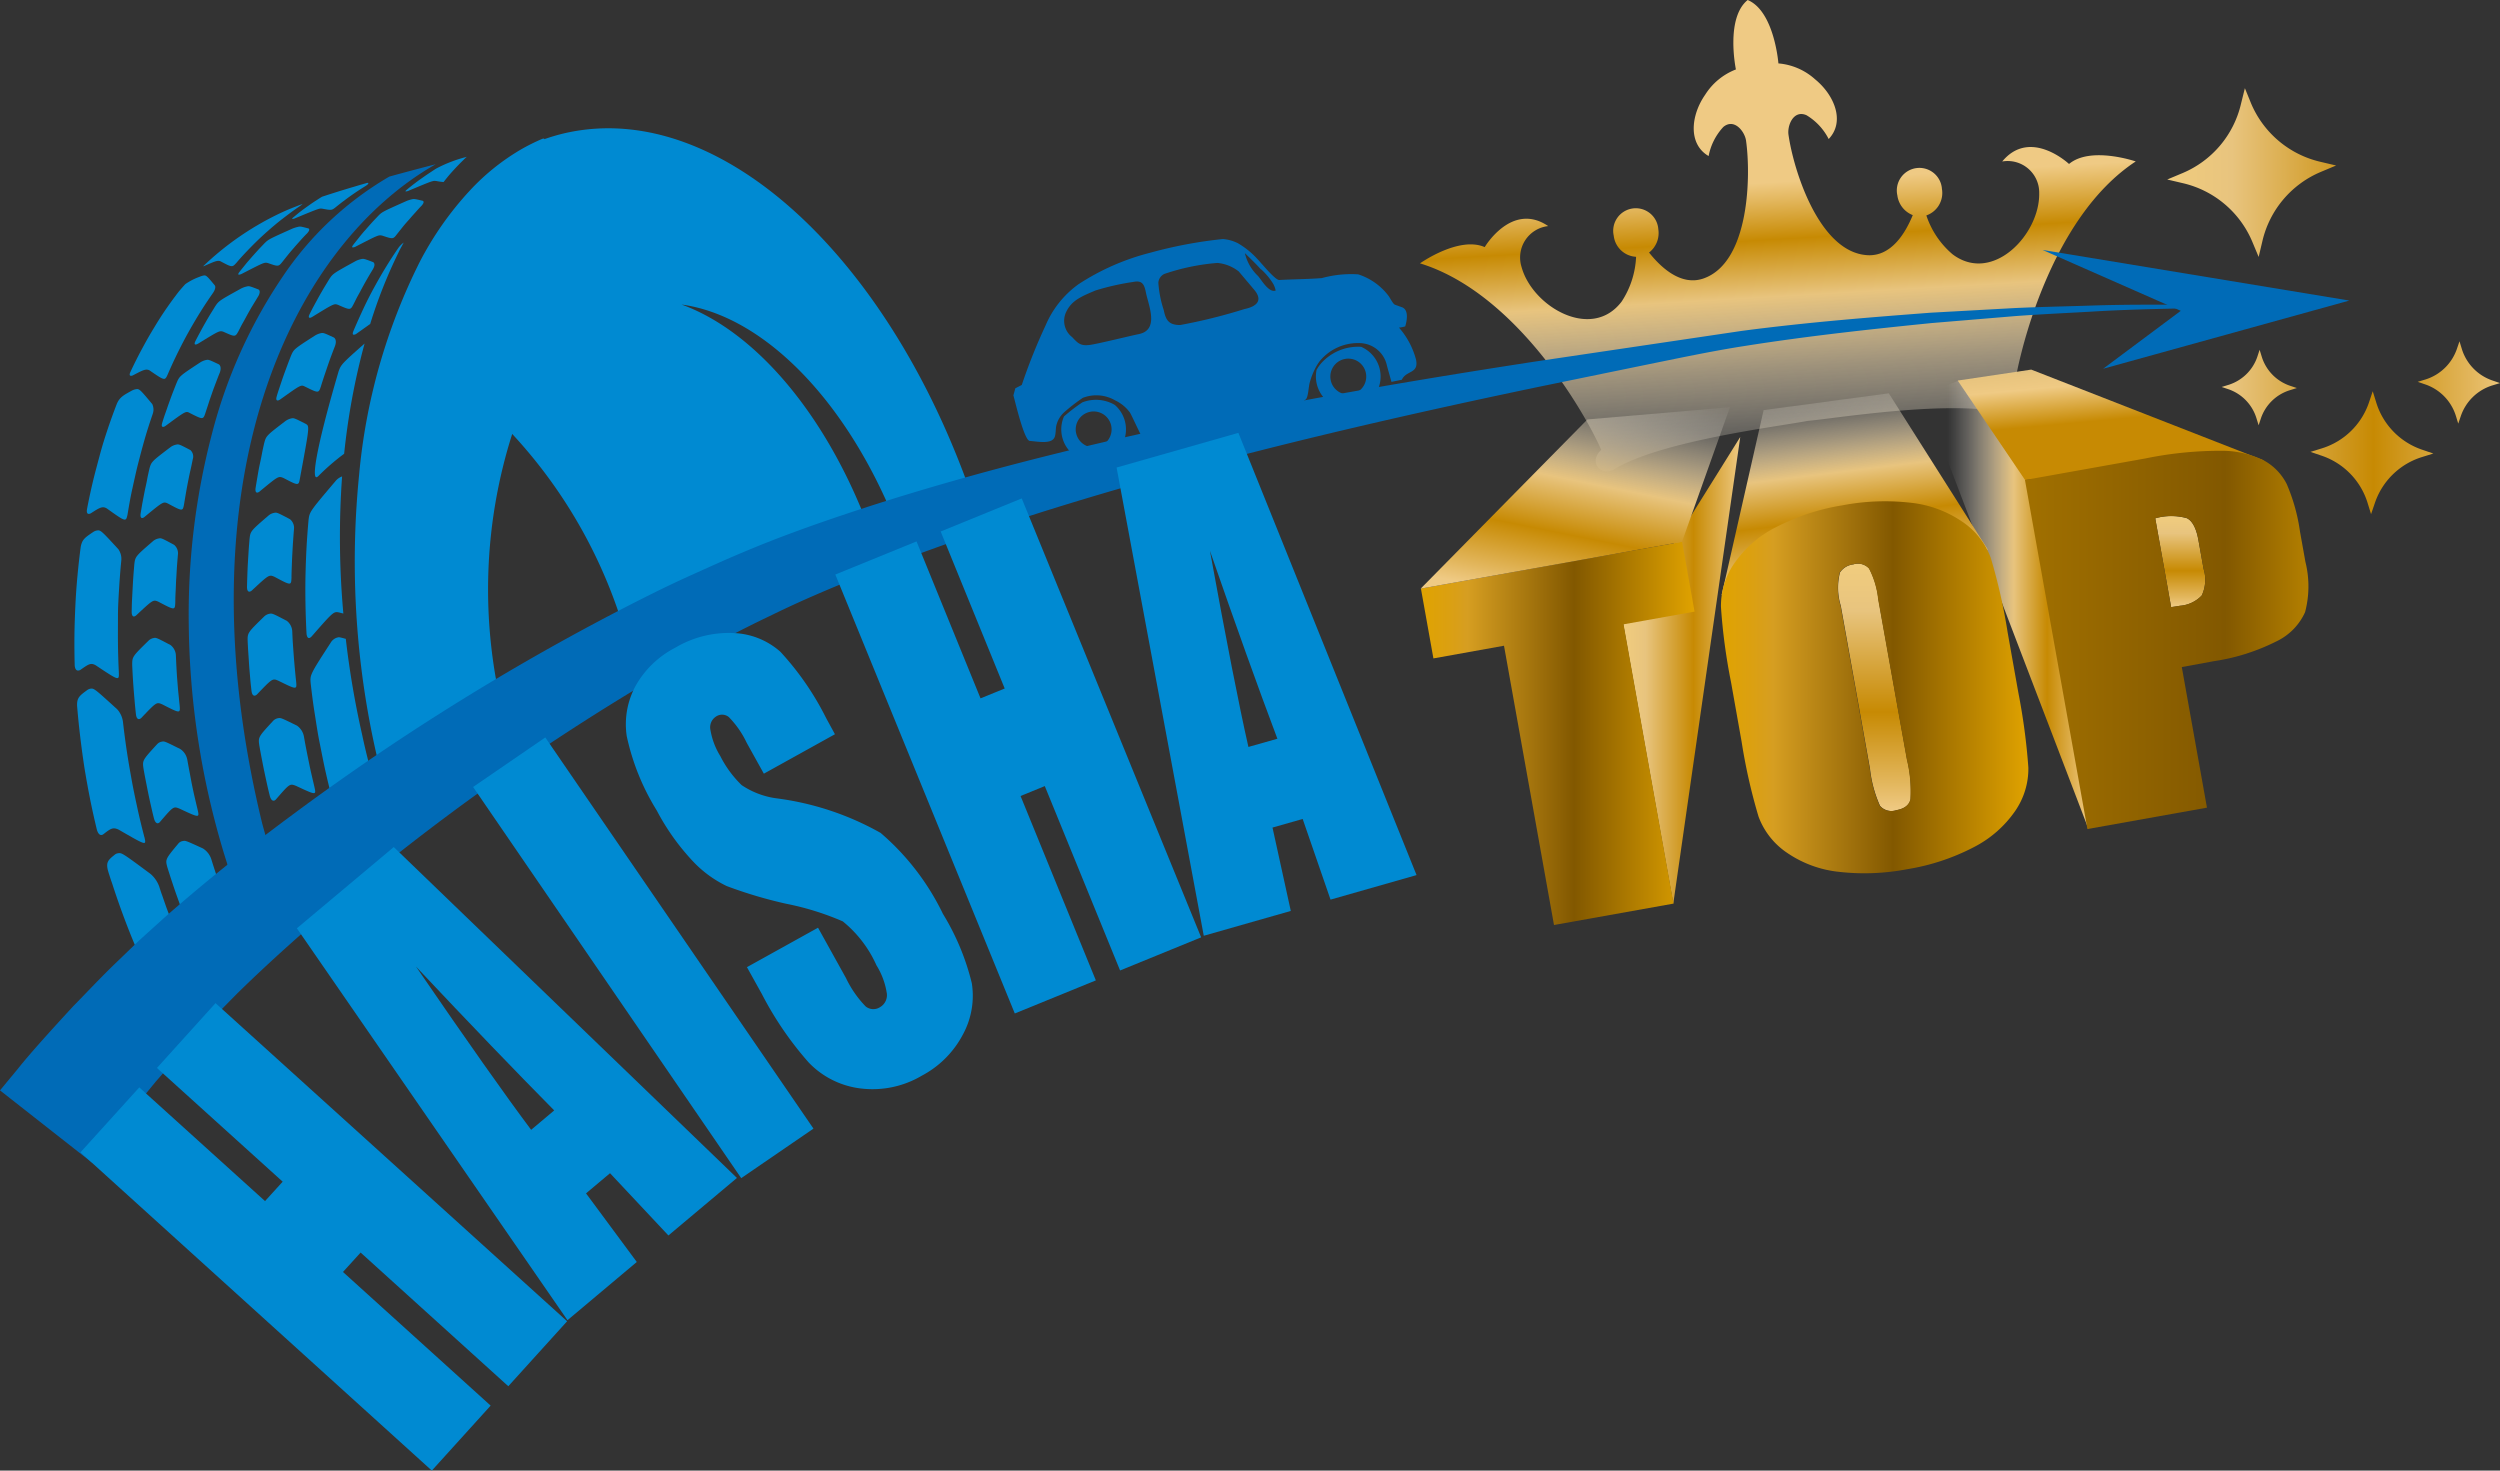<svg id="logo" xmlns="http://www.w3.org/2000/svg" xmlns:xlink="http://www.w3.org/1999/xlink" width="85" height="50" viewBox="0 0 85 50">
  <rect x="0" y="0" width="85" height="50" fill="#333333" stroke="none"/>
  <defs>
    <linearGradient id="linear-gradient" x1="0.55" y1="1.028" x2="0.486" y2="0.286" gradientUnits="objectBoundingBox">
      <stop offset="0" stop-color="#f2f2f3" stop-opacity="0"/>
      <stop offset="0.06" stop-color="#f1efea" stop-opacity="0.071"/>
      <stop offset="0.18" stop-color="#efe6d4" stop-opacity="0.271"/>
      <stop offset="0.35" stop-color="#ecd7af" stop-opacity="0.58"/>
      <stop offset="0.55" stop-color="#e8c47e"/>
      <stop offset="0.71" stop-color="#c78a03"/>
      <stop offset="0.82" stop-color="#e3b75e"/>
      <stop offset="0.87" stop-color="#efca84"/>
      <stop offset="1" stop-color="#efca84"/>
    </linearGradient>
    <linearGradient id="linear-gradient-2" x1="0.5" x2="0.5" y2="1" gradientUnits="objectBoundingBox">
      <stop offset="0.01" stop-color="#f0cc7e"/>
      <stop offset="0.19" stop-color="#e8c47e"/>
      <stop offset="0.6" stop-color="#c78a03"/>
      <stop offset="0.89" stop-color="#e3b75e"/>
      <stop offset="1" stop-color="#efca84"/>
    </linearGradient>
    <linearGradient id="linear-gradient-3" x1="0.5" y1="0" x2="0.5" y2="1" xlink:href="#linear-gradient-2"/>
    <linearGradient id="linear-gradient-4" x1="0" y1="0.5" x2="1" y2="0.5" xlink:href="#linear-gradient-2"/>
    <linearGradient id="linear-gradient-5" x1="0" y1="0.604" x2="1.009" y2="0.604" xlink:href="#linear-gradient-2"/>
    <linearGradient id="linear-gradient-6" y1="0.5" x2="1" y2="0.5" gradientUnits="objectBoundingBox">
      <stop offset="0.15" stop-color="#f2f2f3" stop-opacity="0"/>
      <stop offset="0.19" stop-color="#f1efea" stop-opacity="0.071"/>
      <stop offset="0.28" stop-color="#efe6d4" stop-opacity="0.271"/>
      <stop offset="0.4" stop-color="#ecd7af" stop-opacity="0.58"/>
      <stop offset="0.55" stop-color="#e8c47e"/>
      <stop offset="0.75" stop-color="#c78a03"/>
      <stop offset="0.93" stop-color="#e3b75e"/>
      <stop offset="1" stop-color="#efca84"/>
    </linearGradient>
    <linearGradient id="linear-gradient-7" x1="0.29" y1="-0.345" x2="0.493" y2="0.455" gradientUnits="objectBoundingBox">
      <stop offset="0" stop-color="#f2f2f3" stop-opacity="0"/>
      <stop offset="0.05" stop-color="#f0ebe0" stop-opacity="0.161"/>
      <stop offset="0.16" stop-color="#edddbe" stop-opacity="0.459"/>
      <stop offset="0.25" stop-color="#ebd2a2" stop-opacity="0.69"/>
      <stop offset="0.33" stop-color="#e9cb8f" stop-opacity="0.859"/>
      <stop offset="0.4" stop-color="#e8c682" stop-opacity="0.961"/>
      <stop offset="0.44" stop-color="#e8c47e"/>
      <stop offset="0.6" stop-color="#efca84"/>
      <stop offset="1" stop-color="#c78a03"/>
    </linearGradient>
    <linearGradient id="linear-gradient-8" y1="0.5" x2="1" y2="0.5" gradientUnits="objectBoundingBox">
      <stop offset="0" stop-color="#e0a300"/>
      <stop offset="0.1" stop-color="#dba011"/>
      <stop offset="0.17" stop-color="#d69e21"/>
      <stop offset="0.56" stop-color="#825800"/>
      <stop offset="0.99" stop-color="#dea100"/>
      <stop offset="1" stop-color="#e0a300"/>
    </linearGradient>
    <linearGradient id="linear-gradient-9" y1="0.5" x2="1" y2="0.5" gradientUnits="objectBoundingBox">
      <stop offset="0" stop-color="#a17000"/>
      <stop offset="0.56" stop-color="#825800"/>
      <stop offset="0.99" stop-color="#dea100"/>
      <stop offset="1" stop-color="#e0a300"/>
    </linearGradient>
    <linearGradient id="linear-gradient-10" x1="0.832" y1="-0.32" x2="0.363" y2="1.044" xlink:href="#linear-gradient-6"/>
    <linearGradient id="linear-gradient-12" x1="0.32" y1="-0.224" x2="0.502" y2="0.9" xlink:href="#linear-gradient-6"/>
    <linearGradient id="linear-gradient-13" x1="0" y1="0.5" x2="1" y2="0.5" xlink:href="#linear-gradient-8"/>
  </defs>
  <path id="パス_76" data-name="パス 76" d="M638.866,5.489s-1.532-.528-2.268.086c0,0-1.318-1.239-2.272-.084a1.073,1.073,0,0,1,1.258,1.083c.021,1.4-1.587,3.091-2.943,2.074a2.958,2.958,0,0,1-.894-1.323.808.808,0,0,0,.53-.9.768.768,0,1,0-1.516.218.834.834,0,0,0,.524.671c-.254.621-.733,1.4-1.526,1.363-1.657-.079-2.531-2.9-2.7-4.1-.044-.316.173-.851.612-.66a2,2,0,0,1,.755.81c.564-.589.2-1.493-.467-2.035a2.124,2.124,0,0,0-1.242-.536S626.58.38,625.672,0h0c-.764.619-.4,2.361-.4,2.361a2.15,2.15,0,0,0-1.046.861c-.488.7-.587,1.675.118,2.084a2,2,0,0,1,.5-.989c.369-.307.727.151.772.463.17,1.2.119,4.148-1.452,4.69-.751.258-1.429-.359-1.845-.884a.834.834,0,0,0,.315-.789.768.768,0,1,0-1.516.218.808.808,0,0,0,.76.716,3.005,3.005,0,0,1-.489,1.519c-1.019,1.355-3.037.177-3.405-1.172a1.075,1.075,0,0,1,.906-1.391c-1.239-.843-2.159.715-2.159.715-.877-.385-2.2.552-2.2.552,3.344,1.026,5.7,5.262,6.162,6.343-.451.413,0,.922.44.659,1.6-.979,5.673-1.466,6.573-1.645h0c.914-.079,4.963-.746,6.771-.252.5.131.789-.484.237-.755C634.86,12.131,635.943,7.409,638.866,5.489Z" transform="translate(-566.251)" fill="url(#linear-gradient)"/>
  <path id="パス_77" data-name="パス 77" d="M931.39,222.565l.541,3.02c.117-.016.217-.031.3-.046a1.141,1.141,0,0,0,.74-.349,1.257,1.257,0,0,0,.062-.907l-.175-.975q-.109-.608-.394-.747A1.986,1.986,0,0,0,931.39,222.565Z" transform="translate(-858.112 -204.942)" fill="url(#linear-gradient-2)"/>
  <path id="パス_78" data-name="パス 78" d="M795.492,244.258a2.9,2.9,0,0,0-.31-1.038.515.515,0,0,0-.539-.142.631.631,0,0,0-.454.275,2.089,2.089,0,0,0,.028,1.134l.993,5.543a4.2,4.2,0,0,0,.34,1.256.514.514,0,0,0,.559.149q.415-.074.481-.374a4.554,4.554,0,0,0-.122-1.348Z" transform="translate(-731.629 -223.889)" fill="url(#linear-gradient-3)"/>
  <path id="パス_79" data-name="パス 79" d="M701.33,194.722l1.7,9.495,2.277-15.867Z" transform="translate(-646.138 -173.494)" fill="url(#linear-gradient-4)"/>
  <path id="パス_80" data-name="パス 80" d="M137.372,148.07c-.794.7-.8.72-.884.947-.822,2.807-.907,3.689-.731,3.592a.222.222,0,0,0,.047-.036,7.54,7.54,0,0,1,.873-.755A23.422,23.422,0,0,1,137.372,148.07Z" transform="translate(-124.976 -136.39)" fill="#008ad2"/>
  <path id="パス_81" data-name="パス 81" d="M153.62,104.858c.052-.107.11-.205.163-.308a.8.8,0,0,0-.2.209c-.145.211-.285.428-.421.651s-.266.452-.394.686-.249.473-.364.72-.229.5-.335.752c-.059.158.044.112.079.1a.473.473,0,0,0,.042-.028l.454-.323a16.61,16.61,0,0,1,.975-2.455Z" transform="translate(-140.057 -96.303)" fill="#008ad2"/>
  <path id="パス_82" data-name="パス 82" d="M134.722,274.713a.369.369,0,0,0-.223.158c-.719,1.11-.719,1.11-.692,1.409.038.332.079.666.133,1s.1.666.168,1,.13.667.205,1,.158.665.241,1c.079.267.2.111.2.106.605-.85.605-.85.82-.806s.331.084.372.023c-.144-.528-.28-1.059-.394-1.6A30.547,30.547,0,0,1,135,274.76C134.781,274.7,134.769,274.7,134.722,274.713Z" transform="translate(-123.243 -253.039)" fill="#008ad2"/>
  <path id="パス_83" data-name="パス 83" d="M151.707,347.2c-.289-.074-.289-.074-.342-.063a.3.3,0,0,0-.207.158c-.166.348-.275.578-.349.749.335-.254.67-.507,1.016-.762A.453.453,0,0,0,151.707,347.2Z" transform="translate(-138.912 -319.751)" fill="#231815"/>
  <path id="パス_84" data-name="パス 84" d="M132.821,205.37a.521.521,0,0,0-.2.133c-.9,1.062-.9,1.062-.937,1.341-.028.316-.052.631-.069.947s-.028.639-.035.962-.006.647,0,.973.017.653.035.984c.006.074.039.237.173.1.75-.857.75-.857.947-.813.05.013.092.024.132.033a28.993,28.993,0,0,1-.043-4.659Z" transform="translate(-121.193 -189.17)" fill="#008ad2"/>
  <path id="パス_85" data-name="パス 85" d="M71.859,363.769c.046.138.092.277.14.415s.1.276.147.413.1.274.153.412.15.2.223.119c.409-.523.409-.523.631-.442a3.3,3.3,0,0,0,.58.237c.074.008.1-.065.064-.176l-.008-.021c-.052-.137-.1-.275-.153-.413s-.1-.275-.147-.413-.095-.278-.14-.417-.09-.278-.133-.419a.682.682,0,0,0-.287-.371c-.59-.27-.59-.27-.684-.252a.246.246,0,0,0-.153.088c-.446.536-.446.536-.367.821C71.77,363.492,71.814,363.631,71.859,363.769Z" transform="translate(-66.03 -333.846)" fill="#008ad2"/>
  <path id="パス_86" data-name="パス 86" d="M84.434,95.2c-.079-.221-.158-.443-.227-.663s-.143-.445-.211-.667-.131-.447-.192-.671c-2.818-11.571.928-19.589,5.9-22.42-.522.135-1.054.276-1.578.421A11.062,11.062,0,0,0,84.5,74.6a17.123,17.123,0,0,0-2.4,5.324,24.206,24.206,0,0,0-.794,6.537,27.7,27.7,0,0,0,.989,7.032q.092.334.192.668c.068.221.137.443.21.664s.149.44.228.661.158.437.245.655c.027.069.057.131.084.2q.588-.508,1.223-1.026A.655.655,0,0,0,84.434,95.2Z" transform="translate(-74.888 -65.196)" fill="#006bb7"/>
  <path id="パス_87" data-name="パス 87" d="M153.7,86.479q.1-.118.209-.237c.071-.079.14-.158.213-.232.047-.05.114-.14.044-.173-.29-.069-.29-.069-.385-.047a1.09,1.09,0,0,0-.2.069c-.8.357-.8.357-.947.511-.073.079-.144.151-.215.23s-.14.158-.21.237-.137.158-.205.245-.134.166-.2.252c-.046.061-.038.073-.028.087a.2.2,0,0,0,.121-.032c.765-.394.765-.394.892-.368.37.123.37.123.5-.046.066-.084.133-.168.2-.252S153.627,86.559,153.7,86.479Z" transform="translate(-139.794 -79.01)" fill="#008ad2"/>
  <path id="パス_88" data-name="パス 88" d="M110.4,181.121c-.028.125-.056.25-.079.376s-.052.252-.079.38-.048.254-.07.383-.043.256-.064.387c-.021.163.052.181.136.115l.01-.009c.631-.521.631-.521.8-.454.517.27.517.27.563.014.329-1.774.329-1.774.2-1.851-.406-.206-.406-.206-.507-.184a.537.537,0,0,0-.181.083C110.468,180.866,110.468,180.866,110.4,181.121Z" transform="translate(-101.419 -166.049)" fill="#008ad2"/>
  <path id="パス_89" data-name="パス 89" d="M119.574,144.284c-.043.111-.087.223-.129.337s-.084.226-.125.342-.079.231-.118.348-.079.233-.112.352c-.039.14.024.158.106.106.006,0,.015-.01.021-.013.7-.5.7-.5.833-.434.465.23.465.23.543,0,.036-.118.074-.237.113-.353s.079-.232.118-.347.079-.229.122-.343.085-.226.129-.338c.046-.129.033-.237-.037-.285-.362-.168-.362-.168-.465-.144a.652.652,0,0,0-.185.079C119.673,144.051,119.673,144.051,119.574,144.284Z" transform="translate(-109.684 -132.179)" fill="#008ad2"/>
  <path id="パス_90" data-name="パス 90" d="M133.172,113.6a.343.343,0,0,0,.047-.026c.732-.45.732-.45.868-.4.416.182.416.182.523-.023.052-.1.1-.205.158-.307s.108-.2.163-.3.111-.2.169-.3.114-.192.172-.287c.036-.064.087-.179.007-.237-.323-.122-.323-.122-.424-.1a.789.789,0,0,0-.189.072c-.757.417-.757.417-.887.615-.059.1-.117.192-.174.288s-.114.194-.169.293-.11.2-.164.3-.106.2-.158.306C133.038,113.655,133.161,113.607,133.172,113.6Z" transform="translate(-122.59 -102.807)" fill="#008ad2"/>
  <path id="パス_91" data-name="パス 91" d="M113.182,310.574c-.028-.142-.054-.286-.079-.428a.58.58,0,0,0-.237-.378c-.552-.271-.552-.271-.649-.252a.3.3,0,0,0-.163.09c-.51.552-.51.552-.468.843.025.142.051.285.079.428s.054.284.084.425.061.285.092.428.065.283.1.425c.05.186.141.195.207.123.473-.545.473-.545.686-.462.687.321.687.321.626.043-.033-.143-.067-.286-.1-.429s-.063-.285-.092-.428S113.21,310.719,113.182,310.574Z" transform="translate(-102.768 -285.096)" fill="#008ad2"/>
  <path id="パス_92" data-name="パス 92" d="M107.954,223.189c0-.138.006-.275.011-.413s.01-.275.018-.411.014-.273.024-.408.019-.271.03-.406a.383.383,0,0,0-.133-.349c-.449-.237-.449-.237-.552-.214a.4.4,0,0,0-.175.085c-.62.533-.62.533-.65.806-.011.135-.023.27-.031.4s-.017.271-.025.406-.013.274-.018.41-.009.273-.012.411c0,.158.069.2.166.117.583-.541.583-.541.764-.466C107.942,223.462,107.942,223.462,107.954,223.189Z" transform="translate(-98.043 -203.548)" fill="#008ad2"/>
  <path id="パス_93" data-name="パス 93" d="M123.2,353.421a.661.661,0,0,0-.291-.374c-.6-.273-.6-.273-.7-.255a.263.263,0,0,0-.158.089c-.456.543-.456.543-.376.831.043.14.088.279.133.42s.092.28.14.42c.022.066.046.132.069.2q.62-.5,1.278-1.011C123.269,353.633,123.235,353.527,123.2,353.421Z" transform="translate(-112.046 -324.957)" fill="#231815"/>
  <path id="パス_94" data-name="パス 94" d="M108.388,266.787c-.016-.143-.03-.285-.043-.427s-.025-.284-.036-.425-.021-.283-.031-.424-.016-.282-.022-.423a.479.479,0,0,0-.186-.369c-.5-.26-.5-.26-.6-.237a.345.345,0,0,0-.17.091c-.566.552-.566.552-.561.835.007.14.014.281.024.421s.018.282.028.424.024.282.035.424.028.283.044.424c.022.183.11.192.185.122.529-.552.529-.552.727-.468C108.413,267.066,108.413,267.066,108.388,266.787Z" transform="translate(-98.319 -243.611)" fill="#008ad2"/>
  <path id="パス_95" data-name="パス 95" d="M175.517,68.154c-.084.056-.165.114-.247.171s-.163.118-.244.18-.158.124-.237.189c-.037.031-.042.039-.05.055l.01.009a.3.3,0,0,0,.118-.034c.8-.334.8-.334.918-.322a2.3,2.3,0,0,0,.25.036c.079-.1.158-.2.237-.29.182-.206.366-.394.552-.569l-.043.013a4.589,4.589,0,0,0-1.009.394C175.685,68.043,175.6,68.1,175.517,68.154Z" transform="translate(-160.954 -62.248)" fill="#008ad2"/>
  <path id="パス_96" data-name="パス 96" d="M103.736,98.9c.357.124.357.124.493-.043.066-.084.134-.169.2-.251s.137-.163.207-.244.14-.158.21-.237.144-.158.216-.229c.048-.05.117-.141.05-.174-.28-.072-.28-.072-.372-.048a1.062,1.062,0,0,0-.2.067c-.789.354-.789.354-.941.507-.073.079-.146.151-.216.229s-.144.158-.212.237-.14.158-.207.243-.136.166-.2.25c-.046.061-.039.072-.029.087.025,0,.039.006.118-.031C103.614,98.871,103.614,98.871,103.736,98.9Z" transform="translate(-94.626 -89.956)" fill="#008ad2"/>
  <path id="パス_97" data-name="パス 97" d="M58.456,275.6a.473.473,0,0,0-.181-.366c-.493-.26-.493-.26-.587-.237a.335.335,0,0,0-.166.09c-.552.541-.552.541-.552.826.006.139.013.278.021.417s.018.279.029.419.023.279.035.42.027.28.042.42c.022.181.107.192.182.122.518-.544.518-.544.71-.463.617.316.617.316.594.038-.016-.142-.028-.282-.043-.423s-.024-.281-.036-.421-.02-.281-.028-.421S58.462,275.744,58.456,275.6Z" transform="translate(-52.475 -253.301)" fill="#008ad2"/>
  <path id="パス_98" data-name="パス 98" d="M62.038,193.58c.021-.129.043-.257.065-.386s.046-.254.071-.382.05-.252.079-.377.054-.25.079-.373a.3.3,0,0,0-.079-.316c-.394-.206-.394-.206-.494-.183a.489.489,0,0,0-.178.079c-.658.5-.658.5-.725.751-.028.125-.057.248-.079.374s-.054.25-.079.376-.049.252-.073.379-.043.256-.065.384c-.022.158.046.176.122.122l.019-.017c.631-.52.631-.52.789-.447C61.992,193.834,61.992,193.834,62.038,193.58Z" transform="translate(-55.779 -176.443)" fill="#008ad2"/>
  <path id="パス_99" data-name="パス 99" d="M58.224,234.106c0-.138.006-.274.013-.41s.01-.271.019-.406.015-.27.024-.4.021-.269.032-.4a.377.377,0,0,0-.129-.346c-.439-.237-.439-.237-.539-.213a.4.4,0,0,0-.173.084c-.609.526-.609.526-.641.8-.011.133-.022.266-.032.4s-.017.268-.024.4-.014.269-.021.4-.009.271-.012.408c0,.154.065.2.158.115.573-.535.573-.535.749-.46C58.211,234.375,58.211,234.375,58.224,234.106Z" transform="translate(-52.264 -213.62)" fill="#008ad2"/>
  <path id="パス_100" data-name="パス 100" d="M88.1,89.82c.4.213.4.213.544.054.158-.188.329-.368.5-.543s.346-.342.524-.5.363-.316.552-.461.378-.286.573-.419a.71.71,0,0,0,.1-.079c-.264.1-.5.193-.7.286a9.915,9.915,0,0,0-2.682,1.835.3.3,0,0,0,.046-.014C87.908,89.824,88,89.784,88.1,89.82Z" transform="translate(-80.606 -80.938)" fill="#008ad2"/>
  <path id="パス_101" data-name="パス 101" d="M125.961,79.992a.158.158,0,0,0-.051.055l.009.01a.3.3,0,0,0,.114-.034c.8-.331.8-.331.906-.316.316.059.316.059.473-.068.079-.063.158-.126.241-.188s.162-.122.245-.18.164-.115.248-.17.17-.11.255-.163.1-.079.1-.1a.039.039,0,0,0-.021-.01h-.014c-.548.158-1.071.316-1.542.473-.079.049-.158.1-.237.151s-.167.113-.249.171-.164.118-.245.18S126.04,79.929,125.961,79.992Z" transform="translate(-115.977 -72.611)" fill="#008ad2"/>
  <path id="パス_102" data-name="パス 102" d="M49.02,371.576c-.029-.063-.06-.124-.088-.188-.093-.205-.183-.413-.271-.622s-.175-.424-.259-.64c-.041-.1-.079-.207-.118-.309s-.079-.207-.115-.311l-.11-.316c-.037-.1-.072-.208-.106-.316a1.025,1.025,0,0,0-.293-.424c-.981-.727-.981-.727-1.121-.7a.206.206,0,0,0-.084.036c-.226.18-.316.256-.247.534.014.047.028.1.043.143.032.1.062.2.1.3a26.409,26.409,0,0,0,1.481,3.65c.084.106.158.1.215.075a1.53,1.53,0,0,1,.18-.133c.1-.1.2-.206.287-.3C48.667,371.907,48.848,371.739,49.02,371.576Z" transform="translate(-42.541 -338.736)" fill="#008ad2"/>
  <path id="パス_103" data-name="パス 103" d="M55.976,122.117a.22.22,0,0,0,.036-.017c.316-.166.424-.222.544-.158.519.356.519.356.616.143q.163-.379.342-.743c.12-.243.243-.48.372-.71s.262-.457.4-.678.28-.434.427-.644c.035-.051.109-.176.065-.255-.3-.36-.3-.36-.425-.329a.72.72,0,0,0-.106.038,2.021,2.021,0,0,0-.473.245c-.074.079-.148.164-.219.248-.134.175-.267.352-.394.536q-.237.339-.451.7c-.147.237-.286.487-.421.738s-.264.51-.387.774C55.842,122.139,55.925,122.137,55.976,122.117Z" transform="translate(-51.472 -109.349)" fill="#008ad2"/>
  <path id="パス_104" data-name="パス 104" d="M37.559,171.928c.291-.187.389-.251.54-.158.644.459.644.459.7.21.05-.3.1-.595.166-.889s.126-.581.2-.868.148-.568.228-.845.17-.552.262-.82a.438.438,0,0,0-.014-.339c-.443-.53-.443-.53-.581-.5a.4.4,0,0,0-.1.035c-.3.164-.428.232-.525.46-.108.279-.211.563-.308.852s-.189.581-.268.88-.163.6-.237.91-.139.619-.2.935C37.388,172.009,37.519,171.952,37.559,171.928Z" transform="translate(-34.464 -154.48)" fill="#008ad2"/>
  <path id="パス_105" data-name="パス 105" d="M84.848,124.889c.4.181.4.181.512-.021.051-.1.1-.2.158-.3s.109-.2.165-.3.113-.2.17-.292.116-.193.175-.287c.065-.11.07-.2.013-.237-.316-.122-.316-.122-.412-.1a.789.789,0,0,0-.188.071c-.747.413-.747.413-.879.609-.059.1-.118.19-.176.286s-.114.194-.17.292-.111.2-.165.3-.107.2-.158.3c-.065.135.017.115.044.106a.31.31,0,0,0,.061-.03C84.713,124.847,84.713,124.847,84.848,124.889Z" transform="translate(-77.251 -113.609)" fill="#008ad2"/>
  <path id="パス_106" data-name="パス 106" d="M32.294,233.3c.285-.2.361-.258.533-.158.789.525.789.525.782.252-.016-.323-.026-.647-.03-.968s0-.641,0-.959.02-.631.039-.947.043-.626.073-.934a.571.571,0,0,0-.1-.395c-.607-.66-.607-.66-.748-.631a.29.29,0,0,0-.092.038c-.3.2-.394.264-.44.525-.043.324-.079.653-.11.984s-.054.666-.07,1-.028.675-.032,1.016,0,.684.009,1.026C32.131,233.372,32.255,233.316,32.294,233.3Z" transform="translate(-29.568 -210.519)" fill="#008ad2"/>
  <path id="パス_107" data-name="パス 107" d="M63.244,320.657c-.028-.142-.053-.284-.079-.425a.558.558,0,0,0-.237-.373c-.542-.271-.542-.271-.636-.252a.284.284,0,0,0-.158.089c-.5.545-.5.545-.459.833.025.142.051.282.079.423s.055.282.084.423.06.281.092.422.064.281.1.421c.049.184.139.193.2.122.463-.539.463-.539.671-.455.676.316.676.316.615.042-.034-.141-.067-.282-.1-.423s-.063-.282-.092-.424S63.271,320.8,63.244,320.657Z" transform="translate(-56.795 -294.39)" fill="#008ad2"/>
  <path id="パス_108" data-name="パス 108" d="M34.1,301.776c.237-.184.32-.253.524-.152.93.537.93.537.879.287a.03.03,0,0,0-.006-.02c-.085-.325-.166-.652-.237-.981s-.141-.655-.2-.983-.117-.656-.166-.985-.092-.656-.129-.984a.789.789,0,0,0-.194-.427c-.794-.723-.794-.723-.925-.7a.247.247,0,0,0-.094.043c-.261.19-.36.262-.346.547q.043.523.106,1.047t.143,1.052c.058.35.12.7.19,1.052s.148.7.232,1.049C33.945,301.853,34.055,301.811,34.1,301.776Z" transform="translate(-30.584 -273.413)" fill="#008ad2"/>
  <path id="パス_109" data-name="パス 109" d="M70.619,156.878c.453.23.453.23.532,0,.037-.118.079-.237.114-.349s.079-.231.118-.346.083-.227.126-.341.085-.224.131-.335c.047-.129.035-.237-.032-.283-.352-.167-.352-.167-.452-.144a.625.625,0,0,0-.183.079c-.7.461-.7.461-.8.692-.045.111-.088.222-.132.335s-.084.226-.125.339-.079.229-.121.345-.079.231-.114.349c-.054.185.073.122.088.114a.247.247,0,0,0,.035-.023C70.487,156.807,70.487,156.807,70.619,156.878Z" transform="translate(-64.167 -142.836)" fill="#008ad2"/>
  <path id="パス_110" data-name="パス 110" d="M157.984,75.124a17.448,17.448,0,0,1,.316-9.453,16.9,16.9,0,0,1,3.987,7.317,52.808,52.808,0,0,1,6.591-3.131c.552-.212,1.114-.417,1.68-.618-1.42-4.024-3.893-7.022-6.5-7.968,2.861.394,5.721,3.388,7.375,7.667q1.288-.442,2.6-.847c-2.8-8.329-8.625-13.825-13.9-12.656a6.583,6.583,0,0,0-.746.216l.009-.011a.073.073,0,0,0-.041-.013l-.039.014a6.654,6.654,0,0,0-.729.364,7.6,7.6,0,0,0-1.736,1.4,11,11,0,0,0-1.7,2.427,20.206,20.206,0,0,0-2.058,7.248,29.535,29.535,0,0,0,.429,8.73c.163.812.363,1.616.59,2.409,1.262-.919,2.592-1.835,3.964-2.718C158.05,75.374,158.013,75.253,157.984,75.124Z" transform="translate(-140.885 -50.917)" fill="#008ad2"/>
  <path id="パス_111" data-name="パス 111" d="M0,158.019l.61-.737c.369-.467,1.038-1.212,1.878-2.123.425-.431.876-.917,1.4-1.425l.839-.809.873-.789c1.291-1.137,2.735-2.3,4.376-3.513a81.891,81.891,0,0,1,11.791-7.289c.567-.286,1.143-.568,1.731-.832s1.18-.536,1.79-.789c1.2-.51,2.493-.968,3.717-1.373,2.526-.834,5.115-1.545,7.717-2.171,5.205-1.249,10.46-2.157,15.39-2.918l7.111-1.055c2.282-.3,4.43-.466,6.42-.618l2.858-.158c.908-.042,1.771-.057,2.58-.084,1.619-.055,3.033-.017,4.2-.031l3.651.114-3.651-.018c-1.161.043-2.572.043-4.187.141-.807.047-1.667.085-2.572.151l-2.845.237c-1.977.2-4.128.427-6.368.781-1.128.176-2.269.42-3.446.659l-3.593.738c-4.87,1.02-10.043,2.208-15.1,3.713-2.53.754-5.028,1.588-7.424,2.524-1.235.485-2.365.954-3.5,1.51-.564.269-1.121.546-1.667.842s-1.088.583-1.617.887a78.953,78.953,0,0,0-10.968,7.627c-1.5,1.241-2.844,2.449-3.931,3.515l-.826.838-.7.75c-.458.491-.857.973-1.228,1.391-.692.842-1.217,1.48-1.6,2.013l-.567.768Z" transform="translate(0 -120.946)" fill="#006bb7"/>
  <path id="パス_112" data-name="パス 112" d="M882.82,107.73l4.7,2.07-2.641,1.97,8.372-2.319Z" transform="translate(-813.374 -99.232)" fill="#006bb7"/>
  <path id="パス_113" data-name="パス 113" d="M437.88,108.077l.218-.112a19.48,19.48,0,0,1,.813-2.031,3.317,3.317,0,0,1,1.113-1.392,8.075,8.075,0,0,1,2.446-1.074,15.013,15.013,0,0,1,2.468-.465,1.388,1.388,0,0,1,.507.142,2.751,2.751,0,0,1,.648.52c.106.1.615.738.759.731.483-.027.968-.027,1.45-.065a3.741,3.741,0,0,1,1.233-.127,2.083,2.083,0,0,1,1.039.74c.046.058.144.267.213.293l.237.085c.242.088.169.465.111.651a1.144,1.144,0,0,1-.211.042,2.7,2.7,0,0,1,.578,1.085c.106.492-.338.362-.48.687l-.254.052-.1.021s-.158-.559-.158-.571a.963.963,0,0,0-.884-.746,1.68,1.68,0,0,0-1.4.615,1.639,1.639,0,0,0-.108.164,2.475,2.475,0,0,0-.237.593c-.028.106-.045.473-.126.54l-.226.181-5.341,1.093c-.02,0-.362-.751-.409-.822a1.314,1.314,0,0,0-.506-.418,1.272,1.272,0,0,0-1.1-.086,6.262,6.262,0,0,0-.593.455c-.009.006-.016.015-.024.021a.873.873,0,0,0-.269.416c-.051.144-.014.368-.093.484-.139.205-.607.1-.821.089-.19,0-.5-1.341-.559-1.55Zm4.862-3.589a3.781,3.781,0,0,0,.183.929c.07.342.17.51.558.51a18.549,18.549,0,0,0,2.187-.543c.376-.079.66-.267.327-.661l-.522-.618a1.372,1.372,0,0,0-.725-.289,7.337,7.337,0,0,0-1.807.375A.358.358,0,0,0,442.742,104.488Zm-2.134.263c-.511.214-.827.35-1.01.753a.7.7,0,0,0,.215.836c.2.215.288.3.59.265.26-.032,1.371-.308,1.677-.37.7-.144.329-.974.242-1.4-.054-.269-.113-.439-.428-.374A8.479,8.479,0,0,0,440.608,104.751Zm5.627-.71c-.178-.193-.178-.193-.552-.56a1.569,1.569,0,0,0,.448.779c.129.152.372.58.6.494a.83.83,0,0,0-.079-.219,2.213,2.213,0,0,0-.414-.5Z" transform="translate(-403.358 -94.876)" fill="#006bb7"/>
  <path id="パス_114" data-name="パス 114" d="M568.609,150.076a1.517,1.517,0,0,0-.108.164,1.1,1.1,0,1,0,1.515-.779A1.677,1.677,0,0,0,568.609,150.076Zm.372.52a.61.61,0,1,1,.72.473A.61.61,0,0,1,568.981,150.6Z" transform="translate(-523.736 -137.668)" fill="#006bb7"/>
  <path id="パス_115" data-name="パス 115" d="M458.6,172.81c-.009.007-.017.015-.025.022a1.1,1.1,0,1,0,1.726-.394,1.275,1.275,0,0,0-1.1-.086A6.066,6.066,0,0,0,458.6,172.81Zm.387.586a.61.61,0,1,1,.72.473A.61.61,0,0,1,458.989,173.4Z" transform="translate(-422.4 -158.672)" fill="#006bb7"/>
  <path id="パス_116" data-name="パス 116" d="M939.066,38.54a3.387,3.387,0,0,1-1.99,2.349l-.516.216.544.128a3.392,3.392,0,0,1,2.349,1.99l.215.515.129-.544a3.386,3.386,0,0,1,1.99-2.349l.515-.216-.544-.128a3.393,3.393,0,0,1-2.35-1.99L939.2,38Zm4.352,10.149a2.458,2.458,0,0,1-1.6,1.557l-.388.12.384.131a2.46,2.46,0,0,1,1.557,1.6l.119.387.131-.384a2.459,2.459,0,0,1,1.6-1.558l.387-.12-.384-.131a2.457,2.457,0,0,1-1.557-1.6l-.12-.387Zm2.991-1.826a1.648,1.648,0,0,1-1.073,1.042l-.26.079.257.088a1.65,1.65,0,0,1,1.042,1.073l.079.26.088-.257a1.646,1.646,0,0,1,1.073-1.042l.26-.079-.257-.088a1.645,1.645,0,0,1-1.042-1.073l-.079-.26Zm-6.785.267a1.508,1.508,0,0,1-.977.956l-.237.073.237.079a1.511,1.511,0,0,1,.947.986l.073.237.079-.237a1.508,1.508,0,0,1,.984-.955l.237-.074-.237-.079a1.513,1.513,0,0,1-.956-.985l-.073-.237Z" transform="translate(-862.874 -35.002)" fill="url(#linear-gradient-5)"/>
  <path id="パス_117" data-name="パス 117" d="M830.58,164.514l5.65,14.768-2.126-11.87-2.286-3.381Z" transform="translate(-765.22 -151.092)" fill="url(#linear-gradient-6)"/>
  <path id="パス_118" data-name="パス 118" d="M846.27,159.673l2.5-.373,7.919,3.093-8.128.661Z" transform="translate(-779.708 -146.734)" fill="url(#linear-gradient-7)"/>
  <path id="パス_119" data-name="パス 119" d="M622.824,233.53l.425,2.375-2.414.432,1.7,9.495-4.065.728-1.7-9.495-2.4.431-.425-2.376Z" transform="translate(-565.634 -215.11)" fill="url(#linear-gradient-8)"/>
  <path id="パス_120" data-name="パス 120" d="M875.25,195.251l4.095-.733a12.641,12.641,0,0,1,2.589-.26,3.213,3.213,0,0,1,1.445.331,1.887,1.887,0,0,1,.771.8A6.291,6.291,0,0,1,884.6,197l.185,1.034a3.429,3.429,0,0,1-.012,1.712,2.018,2.018,0,0,1-.992,1,6.976,6.976,0,0,1-2.108.665l-1.091.2.856,4.78-4.065.728Zm4.429,1.3.541,3.02c.117-.016.217-.031.3-.046a1.14,1.14,0,0,0,.74-.349,1.257,1.257,0,0,0,.062-.907l-.175-.975q-.109-.608-.394-.747A1.985,1.985,0,0,0,879.679,196.554Z" transform="translate(-806.401 -178.931)" fill="url(#linear-gradient-9)"/>
  <path id="パス_121" data-name="パス 121" d="M613.93,181.688l5.669-5.752,4.846-.416-1.631,4.577Z" transform="translate(-565.627 -161.675)" fill="url(#linear-gradient-10)"/>
  <path id="パス_122" data-name="パス 122" d="M726.54,180.1l1.631-4.577.358,1.012-1.564,5.94Z" transform="translate(-669.36 -161.675)" fill="url(#linear-gradient-4)"/>
  <path id="パス_123" data-name="パス 123" d="M743.93,176.391l1.428-6.289,4.256-.572,3.37,5.318-4.889-.286Z" transform="translate(-685.395 -156.158)" fill="url(#linear-gradient-12)"/>
  <path id="パス_124" data-name="パス 124" d="M753.767,222.577a21.193,21.193,0,0,1,.342,2.553,2.525,2.525,0,0,1-.452,1.485,3.824,3.824,0,0,1-1.409,1.228,7.451,7.451,0,0,1-2.254.745,7.688,7.688,0,0,1-2.311.092,3.817,3.817,0,0,1-1.775-.647,2.556,2.556,0,0,1-.971-1.227,19.155,19.155,0,0,1-.576-2.545L744,222.231a19.781,19.781,0,0,1-.342-2.553,2.525,2.525,0,0,1,.451-1.485,3.813,3.813,0,0,1,1.41-1.228,7.507,7.507,0,0,1,2.258-.746,7.689,7.689,0,0,1,2.311-.092,3.817,3.817,0,0,1,1.775.647,2.532,2.532,0,0,1,.967,1.227,19.173,19.173,0,0,1,.576,2.545ZM749,219.405a2.9,2.9,0,0,0-.31-1.038.515.515,0,0,0-.539-.142.631.631,0,0,0-.454.275,2.089,2.089,0,0,0,.028,1.134l.993,5.543a4.2,4.2,0,0,0,.34,1.256.515.515,0,0,0,.559.149q.415-.074.481-.374a4.557,4.557,0,0,0-.121-1.347Z" transform="translate(-685.145 -199.036)" fill="url(#linear-gradient-13)"/>
  <path id="パス_125" data-name="パス 125" d="M39.272,432.4l11.954,10.817-2,2.209-5.021-4.545-.6.66,5.021,4.544-2,2.209L34.68,437.474l2-2.209,4.275,3.866.6-.66-4.275-3.866Z" transform="translate(-31.944 -398.294)" fill="#008ad2"/>
  <path id="パス_126" data-name="パス 126" d="M131.225,365.15,142.893,376.4l-2.33,1.956-1.985-2.117-.816.685,1.726,2.333-2.357,1.98-9.2-13.325Zm5.455,8.954q-1.934-1.953-4.7-4.891,2.629,3.836,3.916,5.551Z" transform="translate(-117.837 -336.35)" fill="#008ad2"/>
  <path id="パス_127" data-name="パス 127" d="M206.905,317.88l9.118,13.3-2.457,1.684-9.116-13.3Z" transform="translate(-188.365 -292.807)" fill="#008ad2"/>
  <path id="パス_128" data-name="パス 128" d="M277.532,276.176l-2.417,1.341-.58-1.044a3.218,3.218,0,0,0-.61-.88.363.363,0,0,0-.421-.028.435.435,0,0,0-.205.467,2.468,2.468,0,0,0,.335.886,3.7,3.7,0,0,0,.725.987,2.778,2.778,0,0,0,1.214.454,9.722,9.722,0,0,1,3.512,1.172,8.47,8.47,0,0,1,2.119,2.753,8.23,8.23,0,0,1,.982,2.359,2.751,2.751,0,0,1-.3,1.736,3.337,3.337,0,0,1-1.4,1.406,3.29,3.29,0,0,1-2.092.433,2.929,2.929,0,0,1-1.755-.882,11.384,11.384,0,0,1-1.587-2.319l-.512-.922,2.417-1.341.952,1.715a3.616,3.616,0,0,0,.668.962.416.416,0,0,0,.487.025.471.471,0,0,0,.227-.5,2.522,2.522,0,0,0-.347-.923,4.04,4.04,0,0,0-1.145-1.494,9.4,9.4,0,0,0-1.928-.6,15.125,15.125,0,0,1-2.016-.6,3.88,3.88,0,0,1-1.15-.841,7.861,7.861,0,0,1-1.232-1.731,7.961,7.961,0,0,1-1.021-2.531,2.738,2.738,0,0,1,.3-1.7,3.252,3.252,0,0,1,1.348-1.3,3.555,3.555,0,0,1,1.983-.5,2.535,2.535,0,0,1,1.594.636,9.7,9.7,0,0,1,1.554,2.252Z" transform="translate(-249.144 -251.212)" fill="#008ad2"/>
  <path id="パス_129" data-name="パス 129" d="M367.338,214.84l6.1,14.924-2.756,1.126-2.56-6.269-.824.337,2.56,6.269-2.756,1.125L361,217.428l2.761-1.126,2.176,5.336.822-.335-2.177-5.338Z" transform="translate(-332.599 -197.894)" fill="#008ad2"/>
  <path id="パス_130" data-name="パス 130" d="M486.66,186.59l6.058,15.036-2.925.834-.947-2.742-1.026.292.622,2.835-2.959.844-2.964-15.92Zm1.326,10.4q-.969-2.572-2.293-6.39.833,4.576,1.308,6.669Z" transform="translate(-444.555 -171.873)" fill="#008ad2"/>
</svg>
